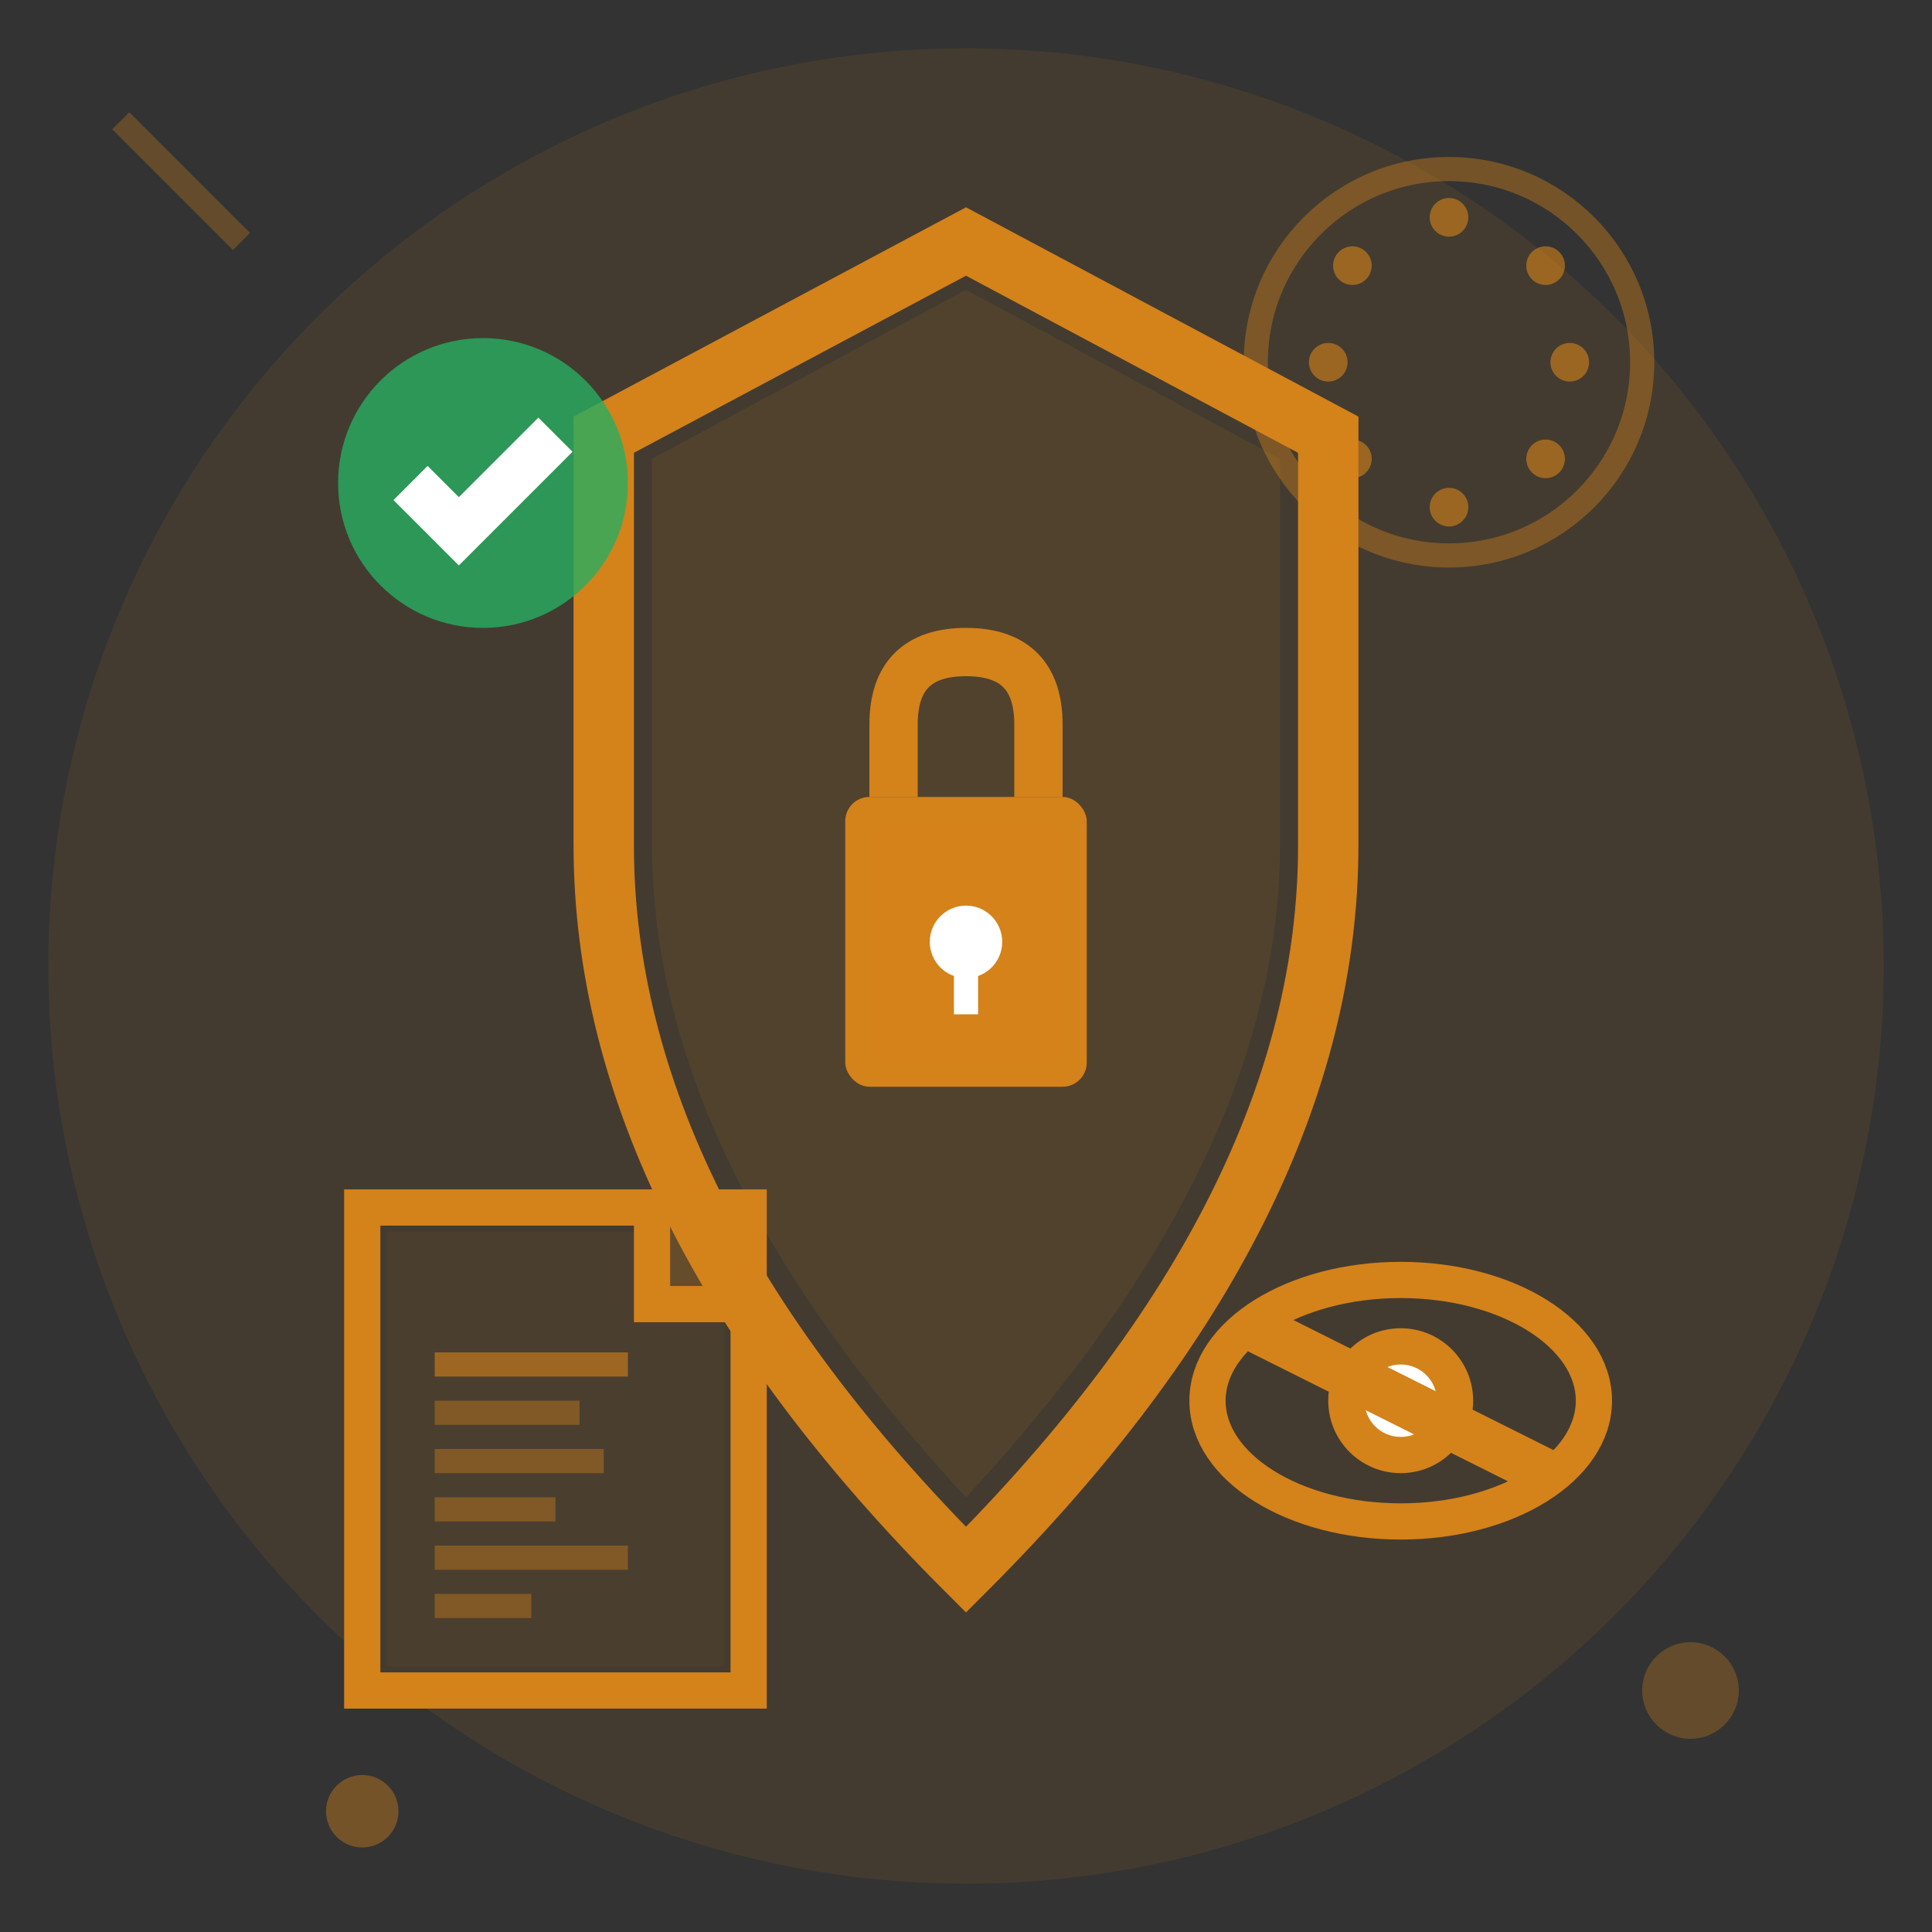 <svg width="80" height="80" viewBox="0 0 80 80" fill="none" xmlns="http://www.w3.org/2000/svg">
  <rect x="0" y="0" width="80" height="80" fill="#333333" stroke="none"/>
  <circle cx="40" cy="40" r="38" fill="#d4821a" opacity="0.1"/>
  
  <!-- Shield outline -->
  <path d="M40 10 L55 18 L55 35 Q55 50 40 65 Q25 50 25 35 L25 18 Z" fill="none" stroke="#d4821a" stroke-width="2.5"/>
  
  <!-- Shield fill -->
  <path d="M40 12 L53 19 L53 35 Q53 48 40 62 Q27 48 27 35 L27 19 Z" fill="#d4821a" opacity="0.1"/>
  
  <!-- Lock icon inside shield -->
  <g transform="translate(33, 25)">
    <!-- Lock body -->
    <rect x="2" y="8" width="10" height="12" rx="1" fill="#d4821a"/>
    <rect x="3" y="9" width="8" height="10" fill="#d4821a" opacity="0.3"/>
    
    <!-- Lock shackle -->
    <path d="M4 8 L4 5 Q4 2 7 2 Q10 2 10 5 L10 8" stroke="#d4821a" stroke-width="2" fill="none"/>
    
    <!-- Keyhole -->
    <circle cx="7" cy="14" r="1.5" fill="white"/>
    <rect x="6.5" y="14" width="1" height="3" fill="white"/>
  </g>
  
  <!-- Document lines representing privacy policy -->
  <g transform="translate(15, 50)">
    <rect x="0" y="0" width="16" height="20" fill="none" stroke="#d4821a" stroke-width="1.5"/>
    <rect x="1" y="1" width="14" height="18" fill="#d4821a" opacity="0.05"/>
    
    <!-- Document fold -->
    <path d="M12 0 L12 4 L16 4" stroke="#d4821a" stroke-width="1.5" fill="none"/>
    <polygon points="12,0 12,4 16,4 16,0" fill="#d4821a" opacity="0.2"/>
    
    <!-- Text lines -->
    <rect x="3" y="6" width="8" height="1" fill="#d4821a" opacity="0.6"/>
    <rect x="3" y="8" width="6" height="1" fill="#d4821a" opacity="0.4"/>
    <rect x="3" y="10" width="7" height="1" fill="#d4821a" opacity="0.4"/>
    <rect x="3" y="12" width="5" height="1" fill="#d4821a" opacity="0.4"/>
    <rect x="3" y="14" width="8" height="1" fill="#d4821a" opacity="0.4"/>
    <rect x="3" y="16" width="4" height="1" fill="#d4821a" opacity="0.4"/>
  </g>
  
  <!-- Eye symbol for privacy/visibility -->
  <g transform="translate(50, 50)">
    <ellipse cx="8" cy="8" rx="8" ry="5" fill="none" stroke="#d4821a" stroke-width="1.5"/>
    <circle cx="8" cy="8" r="3" fill="#d4821a"/>
    <circle cx="8" cy="8" r="1.5" fill="white"/>
    
    <!-- Crossed out eye (privacy protection) -->
    <line x1="2" y1="5" x2="14" y2="11" stroke="#d4821a" stroke-width="2"/>
  </g>
  
  <!-- GDPR/EU stars -->
  <g transform="translate(60, 15)">
    <circle cx="0" cy="0" r="8" fill="none" stroke="#d4821a" stroke-width="1" opacity="0.4"/>
    <!-- EU stars pattern -->
    <circle cx="0" cy="-6" r="0.8" fill="#d4821a" opacity="0.6"/>
    <circle cx="4" cy="-4" r="0.8" fill="#d4821a" opacity="0.6"/>
    <circle cx="5" cy="0" r="0.8" fill="#d4821a" opacity="0.6"/>
    <circle cx="4" cy="4" r="0.8" fill="#d4821a" opacity="0.6"/>
    <circle cx="0" cy="6" r="0.8" fill="#d4821a" opacity="0.6"/>
    <circle cx="-4" cy="4" r="0.8" fill="#d4821a" opacity="0.6"/>
    <circle cx="-5" cy="0" r="0.8" fill="#d4821a" opacity="0.6"/>
    <circle cx="-4" cy="-4" r="0.8" fill="#d4821a" opacity="0.6"/>
  </g>
  
  <!-- Checkmark for compliance -->
  <g transform="translate(12, 12)">
    <circle cx="8" cy="8" r="6" fill="#27ae60" opacity="0.8"/>
    <path d="M5 8 L7 10 L11 6" stroke="white" stroke-width="2" fill="none"/>
  </g>
  
  <!-- Decorative elements -->
  <circle cx="70" cy="70" r="2" fill="#d4821a" opacity="0.3"/>
  <circle cx="15" cy="75" r="1.5" fill="#d4821a" opacity="0.4"/>
  <path d="M5 5 L10 10" stroke="#d4821a" stroke-width="1" opacity="0.3"/>
</svg>

